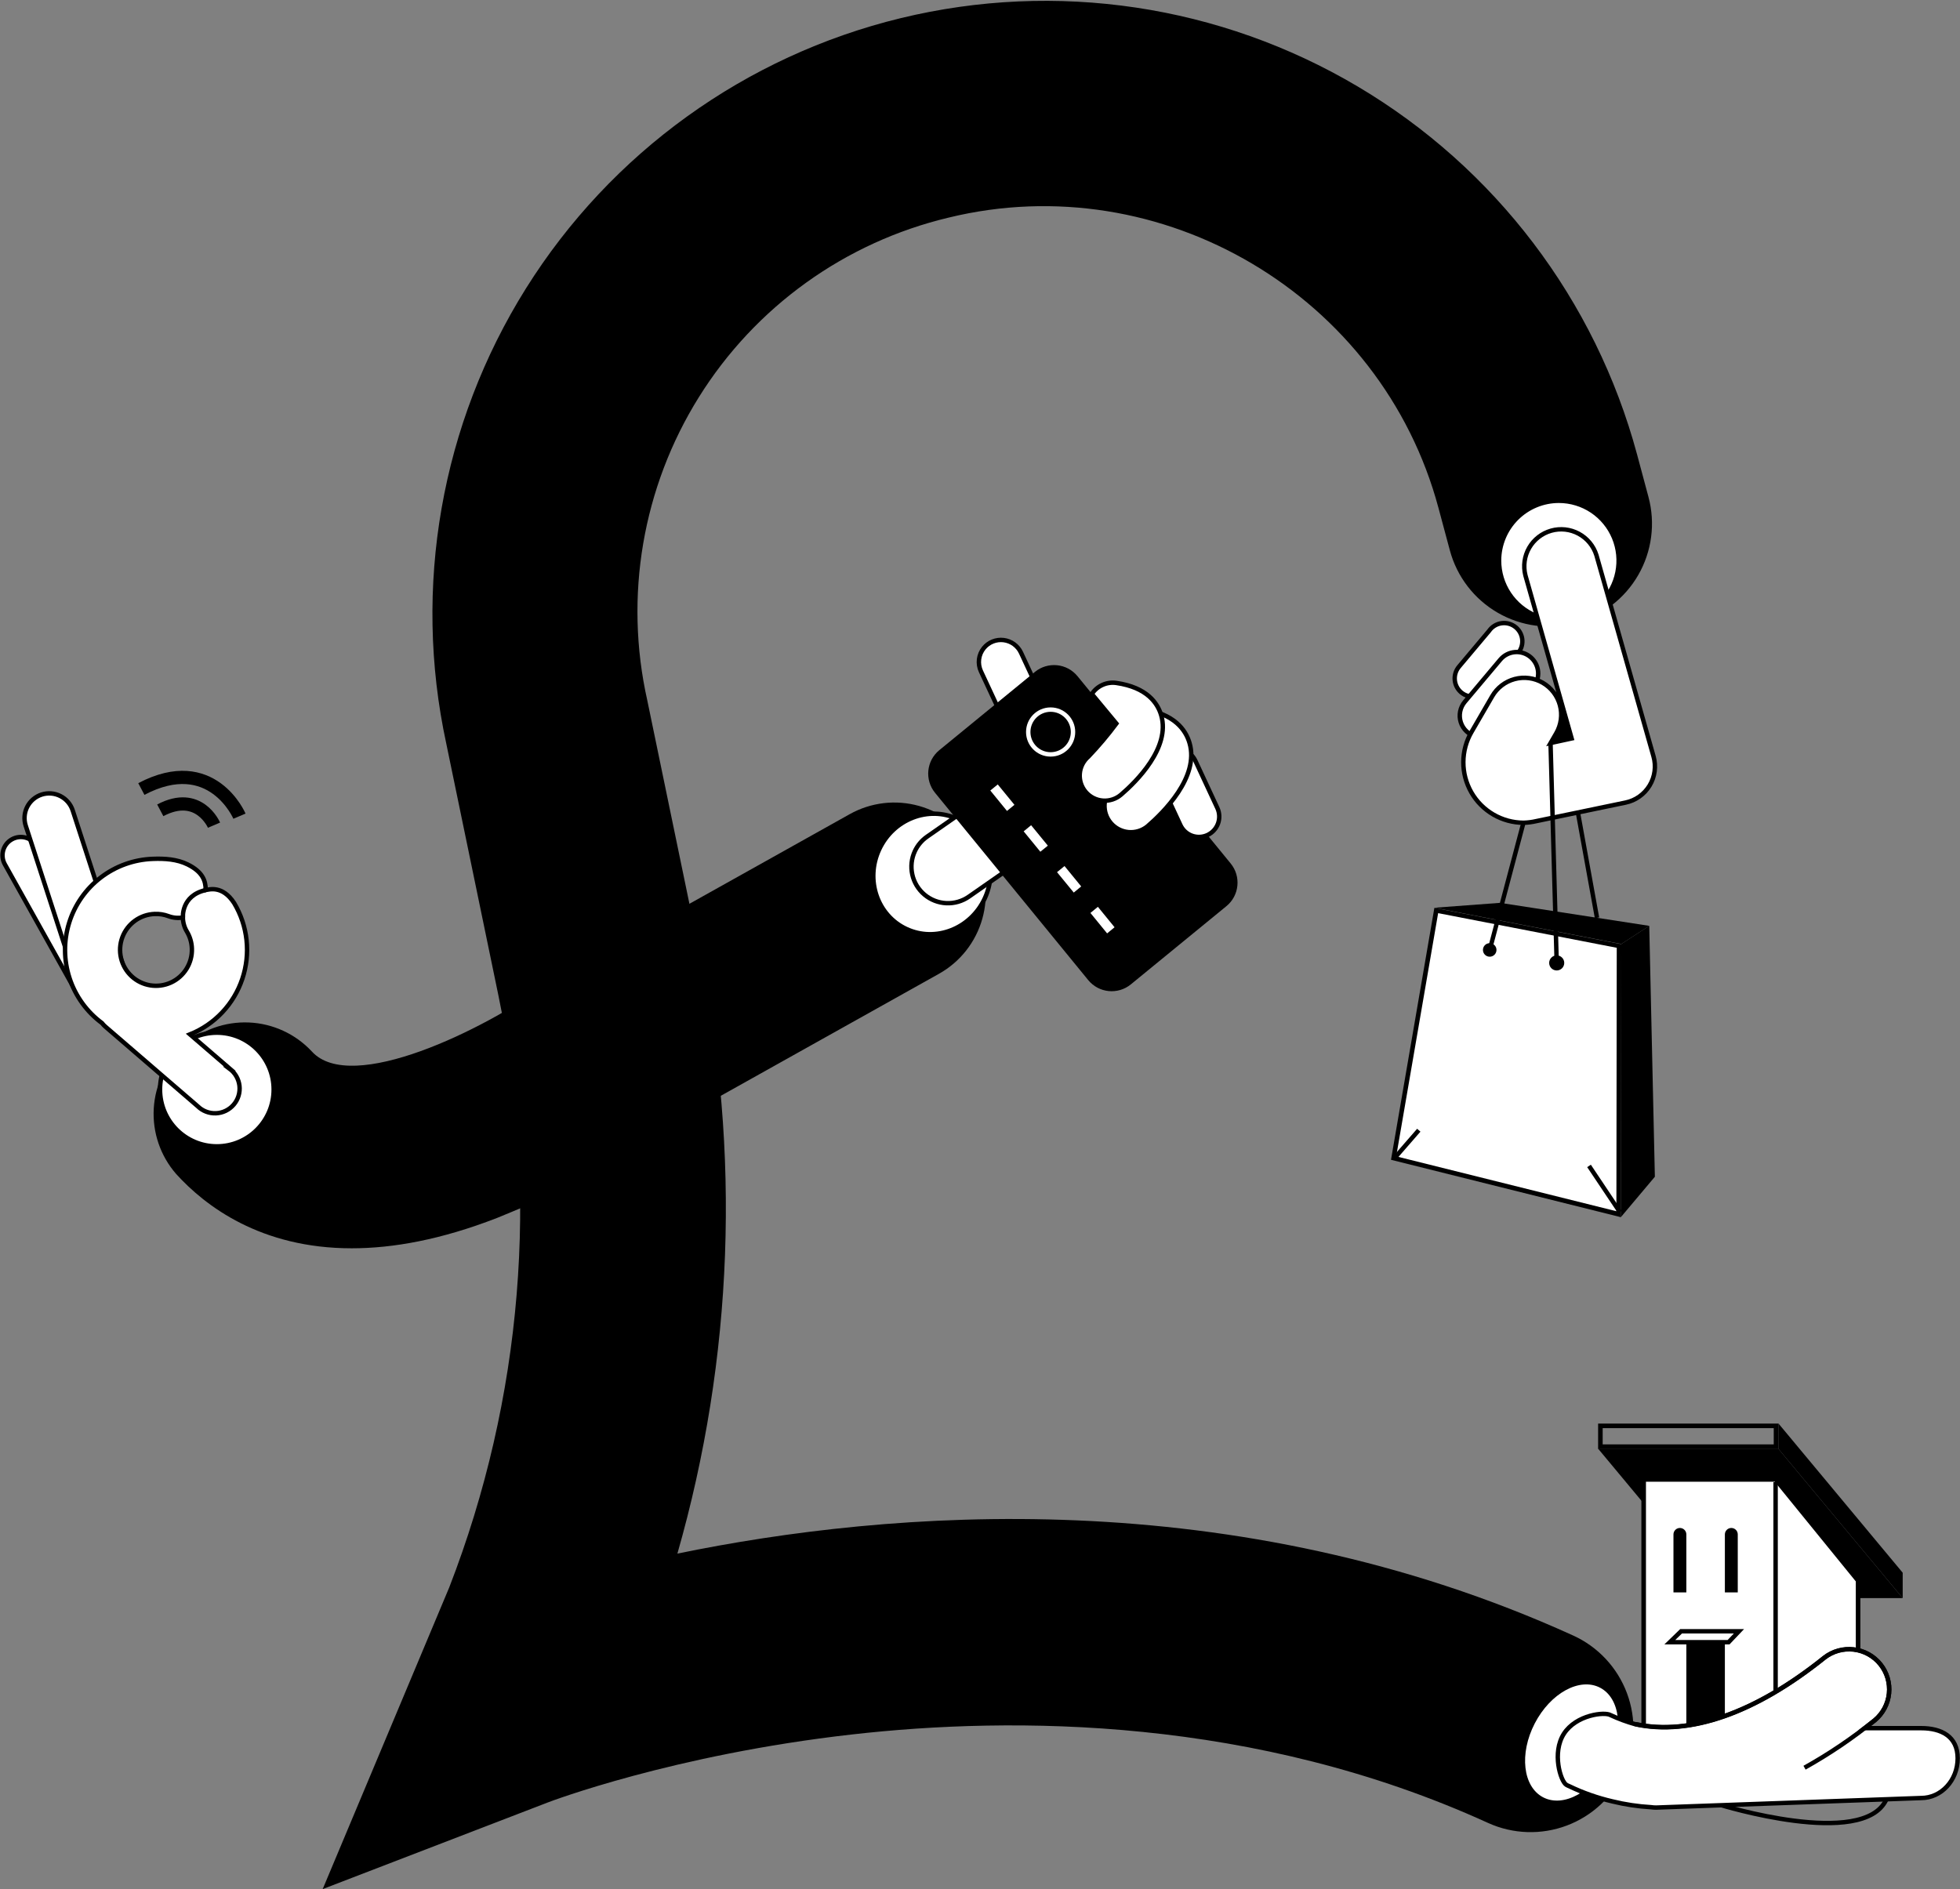 <svg width="445" height="429" viewBox="0 0 445 429" fill="none" xmlns="http://www.w3.org/2000/svg">
<rect x="0" y="0" width="445" height="429" fill="#808080" stroke="none"/>
<g clip-path="url(#clip0_1:3378)">
<path d="M221.157 192.873C218.47 188.069 213.986 184.53 208.692 183.033C203.398 181.536 197.726 182.203 192.924 184.889L156.672 205.166L125.867 222.401L124.736 223.044L123.698 223.781C110.158 233.655 79.737 248.699 70.782 238.763C67.064 234.784 61.932 232.426 56.492 232.199C51.053 231.971 45.742 233.891 41.704 237.546C37.667 241.201 35.227 246.297 34.909 251.735C34.592 257.174 36.423 262.519 40.008 266.619C46.607 273.887 59.193 283.48 79.851 283.48C89.189 283.48 100.073 281.549 112.825 276.597C113.758 276.233 118.127 274.396 118.127 274.396C128.287 269.892 137.997 264.434 147.126 258.095L213.198 221.134C217.998 218.442 221.533 213.952 223.025 208.652C224.518 203.353 223.846 197.677 221.157 192.873V192.873Z" fill="black"/>
<path d="M362.586 171.319L345.362 173.707L356.547 156.182L362.586 171.319Z" fill="black"/>
<path d="M73.262 429L102.002 360.476C118.605 317.645 122.471 270.922 113.135 225.942L101.317 168.838C93.651 133.339 100.15 96.247 119.428 65.475C138.705 34.702 169.236 12.685 204.507 4.119C239.779 -4.447 276.999 1.117 308.228 19.623C339.458 38.129 362.226 68.114 371.675 103.18L374.269 112.857C375.876 118.84 375.042 125.218 371.95 130.586C368.858 135.954 363.762 139.873 357.782 141.481C351.802 143.089 345.429 142.254 340.065 139.16C334.7 136.066 330.783 130.967 329.176 124.983L326.582 115.317C313.665 67.153 263.768 37.595 215.366 49.42C191.848 55.02 171.481 69.666 158.678 90.185C145.874 110.704 141.664 135.445 146.96 159.048L147.011 159.297L158.861 216.514C168.233 261.687 166.496 308.462 153.797 352.814C201.701 342.951 280.079 336.358 357.159 371.409C362.8 373.971 367.194 378.671 369.372 384.474C371.55 390.278 371.335 396.709 368.775 402.354C366.214 407.999 361.518 412.394 355.718 414.574C349.919 416.754 343.492 416.539 337.85 413.977C284.872 389.817 230.037 389.734 193.422 393.887C152.822 398.476 124.714 409.191 124.434 409.305L73.262 429Z" fill="black"/>
<path d="M353.934 140.91C361.44 140.91 367.526 134.821 367.526 127.309C367.526 119.797 361.44 113.708 353.934 113.708C346.427 113.708 340.342 119.797 340.342 127.309C340.342 134.821 346.427 140.91 353.934 140.91Z" fill="white"/>
<path d="M353.922 114.227C356.508 114.227 359.036 114.994 361.186 116.431C363.335 117.869 365.011 119.912 366 122.302C366.99 124.693 367.249 127.323 366.744 129.861C366.24 132.398 364.995 134.729 363.166 136.559C361.338 138.388 359.009 139.634 356.473 140.139C353.937 140.644 351.308 140.385 348.919 139.394C346.531 138.404 344.489 136.728 343.052 134.576C341.616 132.425 340.849 129.896 340.849 127.308C340.852 123.84 342.23 120.514 344.681 118.061C347.132 115.609 350.456 114.229 353.922 114.227ZM353.922 113.188C351.131 113.188 348.403 114.017 346.083 115.568C343.762 117.12 341.954 119.325 340.886 121.905C339.818 124.485 339.538 127.324 340.083 130.063C340.627 132.802 341.971 135.318 343.944 137.293C345.918 139.268 348.432 140.612 351.169 141.157C353.907 141.702 356.744 141.422 359.322 140.354C361.901 139.285 364.104 137.475 365.655 135.153C367.205 132.831 368.033 130.101 368.033 127.308C368.033 123.564 366.547 119.972 363.9 117.324C361.254 114.676 357.665 113.188 353.922 113.188Z" fill="black"/>
<path d="M333.379 158.072C332.776 157.921 332.215 157.633 331.74 157.231C330.906 156.522 330.387 155.512 330.293 154.421C330.2 153.33 330.541 152.247 331.242 151.406L338.069 143.287C338.398 142.811 338.822 142.408 339.315 142.105C339.809 141.802 340.36 141.605 340.933 141.528C341.507 141.451 342.09 141.495 342.646 141.657C343.202 141.819 343.717 142.095 344.16 142.468C344.603 142.841 344.962 143.303 345.216 143.823C345.47 144.344 345.612 144.912 345.634 145.49C345.655 146.069 345.555 146.646 345.341 147.184C345.126 147.722 344.802 148.209 344.388 148.614L337.561 156.733C337.059 157.325 336.4 157.764 335.661 158.001C334.922 158.238 334.132 158.262 333.379 158.072Z" fill="white" stroke="black" stroke-miterlimit="10"/>
<path d="M335.091 167.26C334.291 167.053 333.557 166.647 332.957 166.08C332.356 165.513 331.909 164.803 331.657 164.016C331.406 163.229 331.357 162.391 331.517 161.58C331.676 160.769 332.039 160.012 332.57 159.379L340.621 149.807C341.455 148.817 342.648 148.199 343.937 148.089C345.226 147.979 346.506 148.386 347.495 149.22C348.484 150.054 349.102 151.248 349.212 152.538C349.322 153.828 348.915 155.109 348.081 156.099L340.019 165.671C339.429 166.371 338.654 166.891 337.783 167.172C336.911 167.453 335.979 167.483 335.091 167.26V167.26Z" fill="white" stroke="black" stroke-miterlimit="10"/>
<path d="M345.882 186.841C343.477 186.828 341.118 186.183 339.042 184.97C336.965 183.757 335.243 182.02 334.049 179.931C332.856 177.842 332.231 175.476 332.239 173.07C332.247 170.664 332.887 168.302 334.095 166.222L338.795 158.113C339.911 156.186 341.746 154.781 343.897 154.207C344.963 153.923 346.073 153.852 347.166 153.998C348.259 154.143 349.312 154.503 350.265 155.056C351.219 155.609 352.055 156.344 352.725 157.22C353.394 158.096 353.885 159.095 354.169 160.161C354.453 161.227 354.524 162.338 354.378 163.432C354.233 164.525 353.874 165.579 353.321 166.533L352.045 168.734L356.828 167.696L346.328 130.652C345.791 128.535 346.101 126.292 347.191 124.4C348.281 122.507 350.066 121.115 352.165 120.519C354.265 119.923 356.515 120.169 358.436 121.207C360.356 122.244 361.797 123.99 362.452 126.073L375.411 171.756C375.727 172.864 375.812 174.027 375.659 175.17C375.506 176.312 375.119 177.411 374.522 178.398C373.925 179.384 373.13 180.236 372.189 180.901C371.248 181.566 370.179 182.03 369.051 182.263L348.766 186.478C347.82 186.697 346.853 186.819 345.882 186.841V186.841Z" fill="white" stroke="black" stroke-miterlimit="10"/>
<path d="M316.404 262.955L326.095 206.755L367.587 214.801L367.515 275.715L316.404 262.955Z" fill="white"/>
<path d="M326.511 207.367L367.069 215.237L366.986 275.06L316.996 262.601L326.511 207.398V207.367ZM325.66 206.173L315.813 263.38L368.023 276.42L368.106 214.416L325.66 206.173V206.173Z" fill="black"/>
<path d="M325.67 206.142L340.58 205.031L374.446 210.254L368.106 214.375L325.67 206.142Z" fill="black"/>
<path d="M368.023 276.379L368.106 214.376L374.446 210.254L375.722 267.232L368.023 276.379Z" fill="black"/>
<path d="M353.436 220.386C354.381 220.386 355.148 219.619 355.148 218.673C355.148 217.727 354.381 216.96 353.436 216.96C352.49 216.96 351.724 217.727 351.724 218.673C351.724 219.619 352.49 220.386 353.436 220.386Z" fill="black"/>
<path d="M338.225 217.262C339.073 217.262 339.761 216.574 339.761 215.725C339.761 214.876 339.073 214.188 338.225 214.188C337.377 214.188 336.689 214.876 336.689 215.725C336.689 216.574 337.377 217.262 338.225 217.262Z" fill="black"/>
<path d="M353.435 218.674L352.034 168.725" stroke="black" stroke-miterlimit="10"/>
<path d="M338.225 215.725L345.882 186.841" stroke="black" stroke-miterlimit="10"/>
<path d="M362.586 208.426L358.26 184.567" stroke="black" stroke-miterlimit="10"/>
<path d="M360.771 264.771L367.784 275.258" stroke="black" stroke-miterlimit="10"/>
<path d="M223.366 147.171C223.903 146.512 224.597 146.001 225.385 145.685C226.173 145.368 227.028 145.256 227.87 145.36C228.713 145.464 229.515 145.779 230.203 146.277C230.89 146.776 231.44 147.44 231.802 148.209L237.238 159.889C237.516 160.486 237.674 161.132 237.702 161.79C237.731 162.449 237.629 163.106 237.404 163.725C237.178 164.344 236.833 164.912 236.388 165.398C235.943 165.883 235.407 166.276 234.81 166.554C234.214 166.833 233.568 166.99 232.91 167.019C232.252 167.047 231.596 166.946 230.977 166.72C230.358 166.495 229.79 166.149 229.305 165.704C228.82 165.259 228.427 164.722 228.149 164.125L222.713 152.455C222.316 151.602 222.167 150.654 222.282 149.719C222.398 148.785 222.773 147.902 223.366 147.171Z" fill="white" stroke="black" stroke-miterlimit="10"/>
<path d="M223.571 204.04C226.773 197.139 224.006 189.052 217.39 185.978C210.774 182.903 202.815 186.005 199.612 192.907C196.409 199.808 199.176 207.895 205.792 210.969C212.408 214.044 220.368 210.941 223.571 204.04Z" fill="white" stroke="black" stroke-miterlimit="10"/>
<path d="M207.71 193.299C208.331 191.968 209.294 190.825 210.501 189.987L239.916 169.492C240.809 168.849 241.822 168.389 242.895 168.141C243.968 167.893 245.079 167.861 246.164 168.047C247.249 168.232 248.287 168.632 249.216 169.223C250.146 169.814 250.948 170.584 251.577 171.488C252.206 172.393 252.649 173.413 252.88 174.49C253.112 175.567 253.126 176.68 252.923 177.763C252.721 178.846 252.305 179.877 251.7 180.798C251.095 181.718 250.313 182.509 249.399 183.124L219.984 203.619C218.487 204.665 216.687 205.188 214.862 205.106C213.038 205.025 211.291 204.343 209.893 203.168C208.495 201.992 207.524 200.388 207.129 198.604C206.734 196.82 206.938 194.955 207.71 193.299V193.299Z" fill="white" stroke="black" stroke-miterlimit="10"/>
<path d="M256.751 223.543L278.449 205.779C281.389 203.371 281.822 199.035 279.416 196.092L244.64 153.561C242.234 150.619 237.9 150.185 234.96 152.592L213.262 170.357C210.322 172.764 209.888 177.101 212.294 180.043L247.071 222.575C249.476 225.517 253.81 225.951 256.751 223.543Z" fill="black"/>
<path d="M224.84 179.521L226.531 178.141L230.318 182.771L228.627 184.162L224.84 179.521ZM232.414 188.793L234.105 187.402L237.903 192.043L236.201 193.423L232.414 188.793ZM239.988 198.064L241.69 196.673L245.477 201.304L243.786 202.695L239.988 198.064ZM247.573 207.325L249.264 205.934L253.051 210.575L251.36 211.966L247.573 207.325Z" fill="white"/>
<path d="M263.592 171.819C264.03 171.276 264.588 170.842 265.221 170.552C265.77 170.29 266.364 170.139 266.971 170.107C267.578 170.075 268.185 170.164 268.757 170.367C269.33 170.571 269.857 170.885 270.308 171.293C270.758 171.7 271.124 172.193 271.385 172.743L276.386 183.488C276.903 184.599 276.958 185.871 276.539 187.022C276.119 188.174 275.26 189.112 274.15 189.63C273.039 190.147 271.769 190.202 270.618 189.783C269.467 189.363 268.53 188.503 268.012 187.392L263.011 176.646C262.649 175.867 262.511 175.003 262.614 174.15C262.717 173.297 263.056 172.489 263.592 171.819V171.819Z" fill="white" stroke="black" stroke-miterlimit="10"/>
<path d="M260.521 187.651C264.142 184.536 272.329 176.459 270.077 168.745C269.226 165.806 266.674 162.079 259.38 161.02C258.257 160.858 257.112 161.019 256.078 161.484C255.044 161.95 254.163 162.7 253.539 163.647L259.39 170.697C259.39 170.697 254.721 176.864 252.729 178.587C251.577 179.635 250.878 181.091 250.783 182.646C250.687 184.201 251.202 185.732 252.217 186.913C253.233 188.094 254.669 188.832 256.22 188.97C257.77 189.108 259.314 188.635 260.521 187.651V187.651Z" fill="white" stroke="black" stroke-miterlimit="10"/>
<path d="M254.535 180.457C257.99 177.498 265.782 169.794 263.645 162.454C262.836 159.65 260.408 156.11 253.456 155.093C252.387 154.938 251.297 155.091 250.312 155.535C249.327 155.978 248.489 156.692 247.895 157.595L253.467 164.312C251.504 166.944 249.384 169.455 247.117 171.829C245.973 172.813 245.267 174.212 245.155 175.717C245.042 177.222 245.531 178.71 246.515 179.855C247.499 180.999 248.896 181.705 250.4 181.818C251.905 181.931 253.392 181.441 254.535 180.457V180.457Z" fill="white" stroke="black" stroke-miterlimit="10"/>
<path d="M238.535 171.32C241.343 171.32 243.619 169.043 243.619 166.233C243.619 163.423 241.343 161.146 238.535 161.146C235.727 161.146 233.451 163.423 233.451 166.233C233.451 169.043 235.727 171.32 238.535 171.32Z" stroke="white" stroke-miterlimit="10"/>
<path d="M316.872 262.695L322.122 256.663" stroke="black" stroke-miterlimit="10"/>
<path d="M391.078 362.916L362.846 328.997H403.757L431.989 362.916H391.078Z" fill="black"/>
<path d="M373.159 392.526V335.963H403.186L421.862 358.939V381.106L403.29 392.526H373.159Z" fill="white"/>
<path d="M402.937 336.492L421.343 359.126V380.815L403.155 392.007H373.699V336.492H402.958H402.937ZM403.456 335.454H372.661V393.045H403.456L422.381 381.427V358.752L403.435 335.454H403.456Z" fill="black"/>
<path d="M403.134 336.576V392.278" stroke="black" stroke-miterlimit="10"/>
<path d="M382.87 391.8H391.617V372.935H382.87V391.8Z" fill="black"/>
<path d="M394.533 361.629H391.617V348.454C391.617 348.065 391.771 347.693 392.046 347.419C392.32 347.144 392.692 346.99 393.08 346.99V346.99C393.468 346.99 393.84 347.144 394.115 347.419C394.389 347.693 394.543 348.065 394.543 348.454V361.629H394.533Z" fill="black"/>
<path d="M382.86 361.629H379.944V348.454C379.944 348.065 380.098 347.693 380.373 347.419C380.647 347.144 381.019 346.99 381.407 346.99V346.99C381.795 346.99 382.167 347.144 382.442 347.419C382.716 347.693 382.87 348.065 382.87 348.454V361.629H382.86Z" fill="black"/>
<path d="M390.508 409.855C390.508 409.855 423.025 419.936 428.265 408.671" stroke="black" stroke-miterlimit="10"/>
<path d="M402.71 324.324V328.01H363.873V324.324H402.71ZM403.747 323.286H362.836V329.048H403.747V323.286Z" fill="black"/>
<path d="M431.989 357.154V362.916L403.757 328.997V323.234" fill="black"/>
<path d="M365.182 400.048C368.744 393.17 367.886 385.652 363.266 383.257C358.646 380.861 352.014 384.496 348.453 391.374C344.891 398.252 345.749 405.77 350.369 408.165C354.989 410.56 361.621 406.926 365.182 400.048Z" fill="white"/>
<path d="M355.064 393.732C357.866 389.371 364.402 388.696 365.668 389.496C367.486 390.34 369.371 391.035 371.302 391.572C383.753 394.251 398.579 389.018 414.226 376.455C416.117 374.99 418.507 374.327 420.882 374.608C423.257 374.89 425.426 376.093 426.923 377.96C428.42 379.826 429.124 382.207 428.884 384.588C428.644 386.969 427.478 389.16 425.639 390.69C424.882 391.292 424.124 391.884 423.377 392.455H436.17C440.757 392.455 444.471 394.323 444.471 399.307C444.471 404.29 440.757 408.319 436.17 408.319L375.992 410.489C375.62 410.488 375.249 410.46 374.882 410.406C371.918 410.233 368.977 409.792 366.094 409.087C362.708 408.304 359.42 407.148 356.289 405.64C356.047 405.547 355.814 405.432 355.593 405.298C354.307 404.457 352.315 398.04 355.064 393.732Z" fill="white" stroke="black" stroke-miterlimit="10"/>
<path d="M371.302 391.53C383.753 394.209 398.579 388.976 414.226 376.413C416.116 374.948 418.507 374.285 420.882 374.566C423.257 374.848 425.426 376.051 426.923 377.918C428.419 379.785 429.124 382.165 428.883 384.546C428.643 386.927 427.478 389.118 425.639 390.648C420.646 394.694 415.314 398.304 409.702 401.435" stroke="black" stroke-miterlimit="10"/>
<path d="M392.457 372.935H379.114L381.677 370.453H394.812L392.457 372.935Z" fill="white" stroke="black" stroke-miterlimit="10"/>
<path d="M49.233 260.328C56.356 260.328 62.13 254.55 62.13 247.423C62.13 240.295 56.356 234.518 49.233 234.518C42.11 234.518 36.336 240.295 36.336 247.423C36.336 254.55 42.11 260.328 49.233 260.328Z" fill="white" stroke="black" stroke-miterlimit="10"/>
<path d="M24.445 221.01L8.363 192.209C7.824 191.245 6.924 190.535 5.861 190.235C4.799 189.936 3.661 190.07 2.698 190.61C1.735 191.15 1.025 192.05 0.726 193.113C0.426 194.176 0.561 195.315 1.1 196.279L17.182 225.08C17.614 225.883 18.298 226.521 19.129 226.897C19.96 227.272 20.891 227.363 21.779 227.156C22.142 227.062 22.491 226.919 22.816 226.73C23.304 226.467 23.734 226.109 24.081 225.677C24.428 225.244 24.684 224.747 24.836 224.214C24.988 223.681 25.032 223.122 24.965 222.572C24.898 222.022 24.721 221.491 24.445 221.01V221.01Z" fill="white" stroke="black" stroke-miterlimit="10"/>
<path d="M27.921 219.182L16.508 184.048C16.28 183.347 15.917 182.698 15.439 182.138C14.96 181.578 14.377 181.117 13.72 180.783C13.064 180.448 12.349 180.246 11.615 180.188C10.881 180.13 10.142 180.218 9.442 180.445C8.742 180.673 8.093 181.037 7.533 181.515C6.973 181.994 6.513 182.578 6.178 183.235C5.844 183.891 5.642 184.607 5.585 185.342C5.527 186.076 5.614 186.815 5.842 187.516L17.255 222.65C17.629 223.81 18.372 224.816 19.37 225.515C20.369 226.214 21.567 226.568 22.785 226.522C23.307 226.509 23.825 226.418 24.321 226.253C25.021 226.025 25.671 225.662 26.231 225.184C26.791 224.705 27.252 224.121 27.586 223.464C27.92 222.808 28.122 222.091 28.18 221.357C28.237 220.622 28.149 219.883 27.921 219.182V219.182Z" fill="white" stroke="black" stroke-miterlimit="10"/>
<path d="M52.189 242.708L43.131 234.901C45.904 233.784 48.402 232.08 50.454 229.904C52.505 227.728 54.061 225.134 55.014 222.298C55.966 219.463 56.293 216.455 55.972 213.481C55.651 210.507 54.69 207.638 53.154 205.072C50.499 200.999 47.499 201.999 46.702 202.125C46.702 199.999 45.999 197.999 42.623 196.32C40.202 195.116 37.396 194.939 34.695 195.043C30.412 195.194 26.282 196.675 22.877 199.28C19.472 201.885 16.962 205.485 15.693 209.581C14.424 213.678 14.46 218.068 15.795 222.143C17.131 226.218 19.7 229.777 23.147 232.326C23.383 232.628 23.647 232.906 23.936 233.156L44.874 251.211C45.422 251.751 46.075 252.171 46.793 252.447C47.51 252.723 48.277 252.848 49.045 252.814C49.812 252.781 50.565 252.59 51.256 252.253C51.947 251.916 52.561 251.44 53.061 250.856C53.56 250.271 53.934 249.59 54.159 248.854C54.384 248.119 54.455 247.345 54.369 246.581C54.282 245.817 54.039 245.079 53.655 244.412C53.271 243.746 52.754 243.166 52.137 242.708H52.189ZM35.142 207.554C36.202 207.51 37.26 207.68 38.254 208.052C39.297 208.443 40.426 208.547 41.523 208.353C41.535 209.469 41.843 210.562 42.415 211.52C43.127 212.697 43.524 214.038 43.566 215.413C43.625 217.026 43.204 218.621 42.357 219.995C41.509 221.369 40.274 222.46 38.807 223.131C37.339 223.802 35.706 224.023 34.113 223.765C32.521 223.507 31.04 222.782 29.859 221.681C28.679 220.581 27.851 219.155 27.48 217.584C27.109 216.013 27.212 214.367 27.777 212.854C28.341 211.342 29.341 210.031 30.65 209.087C31.959 208.144 33.519 207.61 35.131 207.554H35.142Z" fill="white" stroke="black" stroke-miterlimit="10"/>
<path d="M41.534 208.353C41.534 208.353 41.088 203.391 46.721 202.124Z" fill="white"/>
<path d="M41.534 208.353C41.534 208.353 41.088 203.391 46.721 202.124" stroke="black" stroke-miterlimit="10"/>
<path d="M54.368 185.346C54.368 185.346 48.143 170.718 32.092 179.179" stroke="black" stroke-width="3" stroke-miterlimit="10"/>
<path d="M48.589 187.391C48.589 187.391 45.164 179.376 36.387 184.017" stroke="black" stroke-width="3" stroke-miterlimit="10"/>
</g>
<defs>
<clipPath id="clip0_1:3378">
<rect width="445" height="429" fill="white"/>
</clipPath>
</defs>
</svg>
